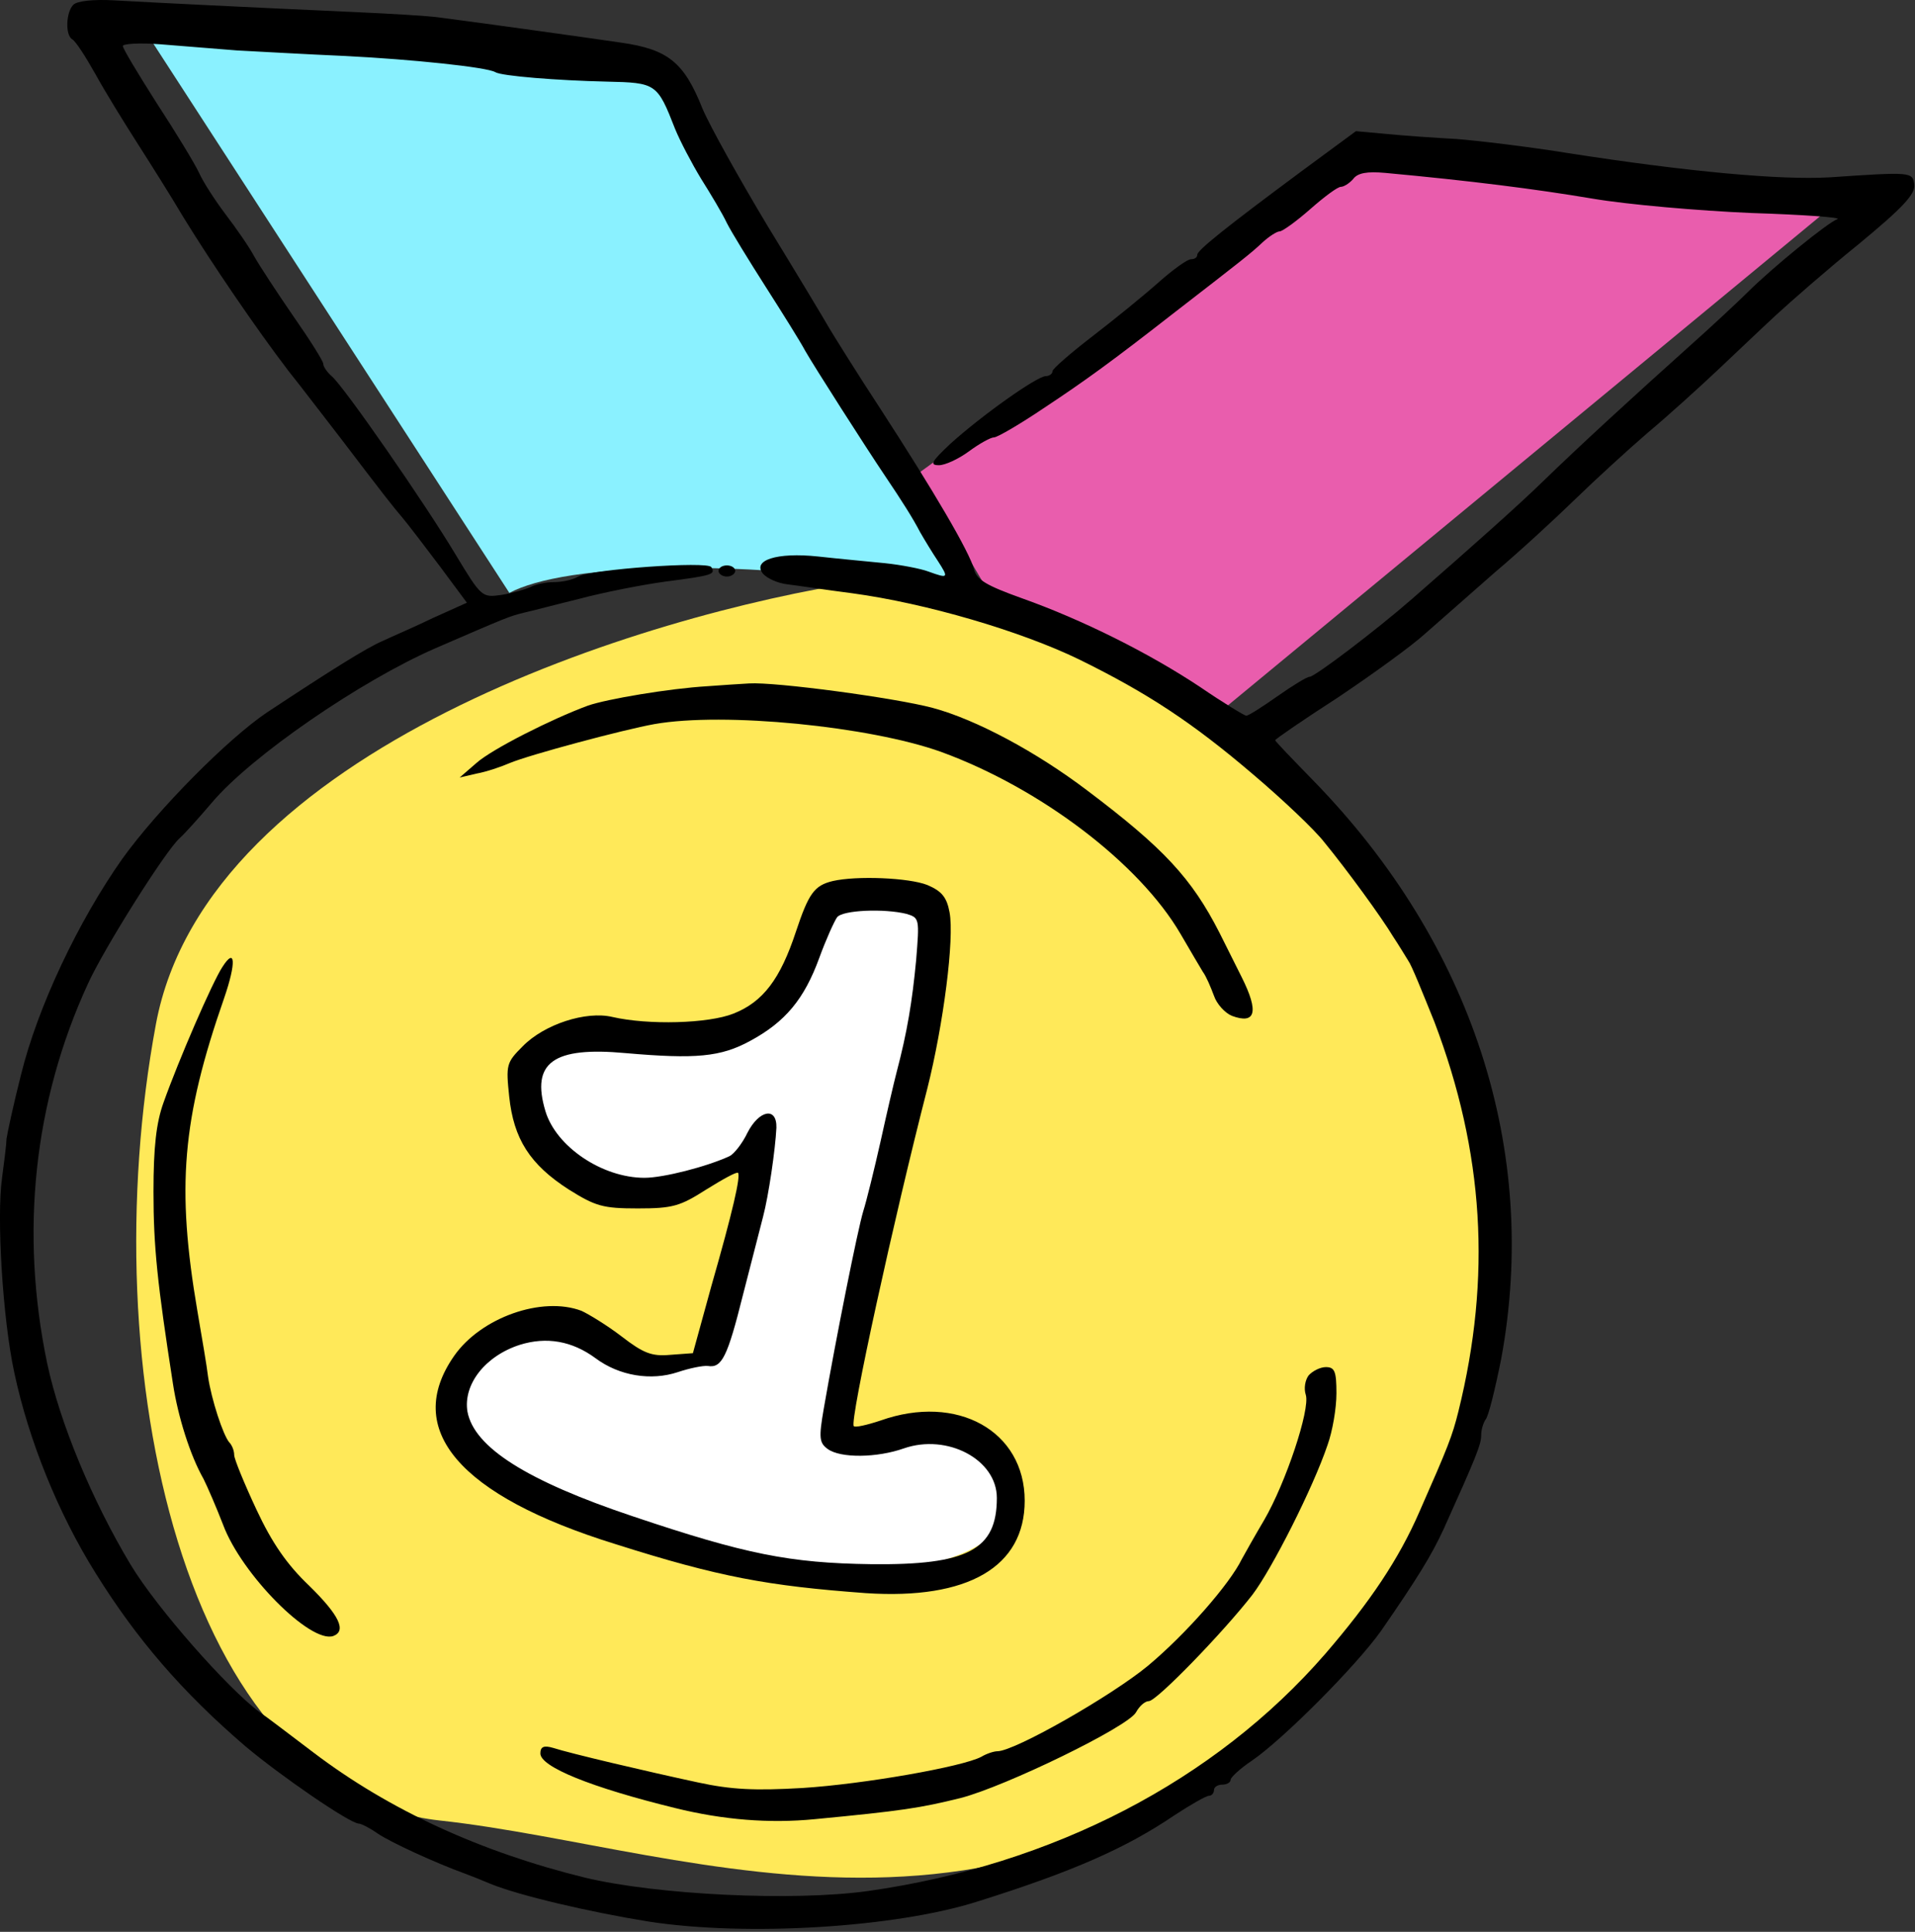 <svg width="344" height="347" viewBox="0 0 344 347" fill="none" xmlns="http://www.w3.org/2000/svg">
<rect x="0" y="0" width="344" height="347" fill="#333333" stroke="none"/>
<g clip-path="url(#clip0_3769_28506)">
<path d="M28 184C37.2 134.4 116.167 110.333 154.5 104.5C263 126 297 230 242 295C187 360 125 332 79 327C33 322 16.5 246 28 184Z" fill="#FFE959"/>
<path d="M118.5 12L27 7L91.5 106.5C96.167 104 106.4 102 124 102C141.6 102 165.667 105 175.5 106.5L118.5 12Z" fill="#8AF1FF"/>
<path d="M103 186L95 193H94C93.833 199 96.9 211.5 110.5 213.5C124.1 215.5 134.167 207.333 137.5 203L129.5 243.5L117 245.5L106.5 239L90.5 238L81 253L90.5 267L148 283C158.333 283.167 179.5 280.9 181.5 270.5C183.5 260.1 172 257.167 166 257L153.5 259.5L151 256L168 163H149L140 181L124 187L103 186Z" fill="white"/>
<path d="M331 35.5L244.5 27L165 85L178 107L219 128L331 35.5Z" fill="#E95DAD"/>
<path d="M13.17 0.86C11.87 2.16 11.67 6.26 12.97 7.06C13.57 7.36 15.37 10.16 17.17 13.36C18.87 16.46 22.27 21.96 24.57 25.56C26.87 29.16 30.67 35.16 32.97 39.06C38.07 47.36 45.97 58.96 51.77 66.56C54.17 69.56 58.27 74.96 61.07 78.56C69.07 89.06 70.47 90.86 72.27 92.96C73.27 94.16 76.27 98.06 78.97 101.66L83.87 108.26L77.87 110.96C74.57 112.56 70.37 114.36 68.67 115.16C65.87 116.36 59.47 120.36 47.97 127.96C40.97 132.66 28.37 145.36 21.97 154.26C14.07 165.46 6.77 180.86 3.77 193.06C2.37 198.56 1.27 203.76 1.17 204.56C1.17 205.36 0.77 208.56 0.37 211.56C-0.63 218.56 0.47 236.86 2.57 246.56C5.17 258.76 10.47 271.86 17.17 282.56C24.57 294.46 32.77 303.96 44.07 313.66C50.37 318.96 62.87 327.56 64.47 327.56C64.87 327.56 66.47 328.36 67.87 329.36C70.27 330.96 78.07 334.56 83.57 336.56C84.67 336.96 86.67 337.76 88.07 338.36C93.17 340.46 105.97 343.46 116.57 345.16C134.07 347.86 160.77 346.26 175.57 341.56C192.77 336.16 202.27 331.96 210.97 326.06C213.87 324.16 216.67 322.56 217.17 322.56C217.67 322.56 218.07 322.06 218.07 321.56C218.07 320.96 218.77 320.56 219.57 320.56C220.37 320.56 221.07 320.16 221.07 319.66C221.07 319.26 222.77 317.66 224.87 316.26C230.57 312.36 243.67 299.16 248.07 292.96C254.57 283.56 257.17 279.36 259.37 274.56C265.27 261.46 266.07 259.46 266.07 257.76C266.07 256.76 266.47 255.56 266.87 254.96C267.37 254.46 268.57 249.56 269.67 244.06C276.57 206.66 264.47 169.46 235.87 140.16C232.17 136.36 229.07 133.16 229.07 132.96C229.07 132.76 234.17 129.26 240.37 125.26C246.47 121.16 253.57 116.06 256.07 113.76C258.57 111.56 264.17 106.66 268.47 102.86C272.87 99.16 279.37 93.16 282.97 89.66C286.57 86.16 292.47 80.76 296.07 77.66C299.67 74.66 305.27 69.56 308.57 66.46C311.87 63.36 316.57 58.86 319.07 56.56C321.57 54.26 328.17 48.46 333.87 43.86C341.87 37.26 344.07 34.86 343.87 33.16C343.57 30.86 343.37 30.86 328.57 31.86C319.87 32.36 303.27 30.86 282.07 27.56C274.67 26.36 265.47 25.26 261.57 24.96C257.77 24.76 252.07 24.36 249.07 24.06L243.57 23.56L234.07 30.56C220.17 40.86 215.07 44.96 215.07 45.76C215.07 46.26 214.57 46.56 213.97 46.56C213.27 46.56 210.67 48.46 208.07 50.76C205.37 53.16 200.07 57.46 196.17 60.46C192.27 63.46 189.07 66.26 189.07 66.66C189.07 67.16 188.47 67.56 187.87 67.56C186.27 67.56 176.17 74.76 170.67 79.76C167.27 82.96 166.97 83.56 168.67 83.56C169.77 83.56 172.17 82.46 174.07 81.06C175.97 79.66 177.97 78.56 178.57 78.56C179.17 78.56 183.27 76.16 187.57 73.26C194.97 68.36 199.67 64.96 211.07 56.06C222.97 46.86 224.77 45.46 226.77 43.56C227.97 42.46 229.37 41.56 229.87 41.56C230.37 41.56 232.87 39.76 235.37 37.56C237.87 35.36 240.27 33.56 240.87 33.56C241.37 33.56 242.37 32.96 243.07 32.16C243.87 31.06 245.57 30.76 248.87 31.06C264.07 32.46 275.87 33.96 285.97 35.66C292.37 36.76 305.27 37.86 314.57 38.26C323.97 38.56 330.87 39.06 330.07 39.36C328.47 39.86 318.27 48.16 313.97 52.46C312.57 53.86 307.67 58.46 303.07 62.56C293.47 71.16 283.87 79.96 277.07 86.56C272.87 90.66 264.57 98.06 253.67 107.56C247.27 113.16 236.17 121.56 235.27 121.56C234.77 121.56 232.17 123.16 229.47 125.06C226.77 126.96 224.27 128.56 223.87 128.56C223.57 128.56 219.77 126.26 215.67 123.46C206.37 117.26 194.27 111.26 183.57 107.46C177.17 105.16 175.47 104.16 174.97 102.26C174.17 99.16 167.77 88.26 158.17 73.46C153.97 67.06 149.87 60.46 148.97 58.96C148.07 57.36 143.07 49.06 137.87 40.56C132.77 32.06 127.47 22.56 126.17 19.46C122.87 11.16 119.97 8.86 111.57 7.66C104.77 6.66 86.07 4.06 79.07 3.16C77.17 2.86 70.17 2.46 63.57 2.16C45.67 1.36 27.37 0.46 20.47 0.06C16.77 -0.14 13.87 0.16 13.17 0.86ZM42.57 9.06C46.47 9.26 55.17 9.76 62.07 10.06C73.97 10.66 87.47 12.06 88.97 12.96C90.07 13.66 100.17 14.46 108.97 14.66C117.87 14.86 118.07 14.96 121.27 23.16C122.17 25.36 124.27 29.36 125.97 32.16C127.67 34.86 129.77 38.36 130.57 40.06C131.37 41.66 134.57 46.86 137.57 51.56C140.57 56.26 143.77 61.36 144.67 63.06C146.27 65.86 155.47 80.26 158.97 85.46C162.07 90.06 163.97 93.06 165.27 95.56C166.07 96.96 167.47 99.26 168.47 100.76C170.47 103.86 170.37 103.96 166.77 102.66C165.47 102.16 161.87 101.46 158.97 101.16C155.97 100.86 150.57 100.36 146.97 99.96C139.47 99.16 135.07 100.66 137.07 103.06C137.77 103.86 139.67 104.76 141.47 104.96C143.17 105.16 148.37 105.96 153.07 106.56C166.37 108.36 183.37 113.36 193.87 118.46C206.07 124.46 214.17 129.76 225.17 139.16C230.47 143.66 236.17 149.06 237.87 151.26C241.97 156.26 248.17 164.76 250.27 168.26C251.27 169.76 252.47 171.76 252.97 172.56C253.57 173.36 255.57 178.36 257.67 183.56C266.57 206.96 267.97 229.36 261.97 253.56C260.87 257.96 260.17 259.76 254.97 271.56C251.27 280.06 246.17 287.66 238.07 297.06C218.27 319.86 189.17 334.96 155.97 339.66C142.47 341.56 117.97 340.36 105.07 337.26C86.37 332.66 69.97 325.16 56.27 314.76C52.17 311.66 47.87 308.36 46.67 307.56C40.97 303.36 28.17 288.86 23.47 281.06C16.57 269.56 10.77 255.66 8.47 244.86C3.57 221.36 6.07 197.86 15.77 176.76C18.67 170.36 29.77 152.76 32.27 150.56C33.17 149.76 35.77 146.86 38.07 144.16C45.07 135.86 64.67 122.36 78.17 116.46C91.57 110.66 91.37 110.76 94.07 110.06C95.47 109.76 99.97 108.56 104.07 107.56C108.17 106.46 115.17 105.06 119.57 104.46C128.07 103.36 128.57 103.16 127.77 101.86C127.07 100.76 106.17 102.26 103.87 103.56C102.87 104.16 100.97 104.56 99.47 104.56C98.07 104.56 96.17 104.96 95.27 105.46C94.37 105.86 91.97 106.56 90.07 106.86C86.57 107.36 86.47 107.26 81.87 99.66C76.37 90.46 61.67 69.26 59.57 67.56C58.77 66.86 58.07 65.86 58.07 65.36C58.07 64.86 55.67 61.06 52.67 56.76C49.77 52.56 46.57 47.66 45.67 46.06C44.77 44.36 42.47 41.06 40.57 38.56C38.67 36.06 36.47 32.66 35.77 31.06C34.97 29.36 31.57 23.76 28.17 18.56C24.87 13.36 22.07 8.76 22.07 8.26C22.07 7.86 25.07 7.66 28.87 7.96C32.57 8.26 38.77 8.76 42.57 9.06Z" fill="black"/>
<path d="M129.07 102.56C129.07 103.06 129.77 103.56 130.57 103.56C131.37 103.56 132.07 103.06 132.07 102.56C132.07 101.96 131.37 101.56 130.57 101.56C129.77 101.56 129.07 101.96 129.07 102.56Z" fill="black"/>
<path d="M127.07 123.26C120.27 123.66 108.97 125.56 105.57 126.76C99.07 129.16 88.37 134.56 85.57 137.06L82.57 139.66L85.57 138.96C87.27 138.66 89.97 137.76 91.57 137.06C95.17 135.56 111.97 131.06 117.57 130.06C130.07 127.86 156.27 130.46 169.07 135.06C186.87 141.56 204.67 155.06 212.07 167.76C213.77 170.66 215.57 173.76 216.07 174.56C216.67 175.36 217.47 177.26 218.07 178.86C218.57 180.36 220.07 181.96 221.27 182.46C225.57 184.06 226.17 181.76 223.07 175.56L219.07 167.56C214.07 157.76 209.07 152.36 195.27 141.96C186.17 135.06 175.37 129.26 167.57 127.16C160.87 125.36 139.27 122.46 134.57 122.76C132.97 122.86 129.57 123.06 127.07 123.26Z" fill="black"/>
<path d="M149.57 158.26C146.27 159.06 145.27 160.46 142.97 167.36C140.17 175.86 137.07 179.96 131.77 182.06C127.27 183.86 116.47 184.16 109.97 182.66C105.27 181.56 97.77 183.96 93.87 187.96C90.97 190.86 90.87 191.26 91.47 196.96C92.27 204.56 95.17 209.16 102.17 213.66C106.97 216.66 108.27 217.06 114.57 217.06C120.87 217.06 122.17 216.66 126.87 213.66C129.77 211.86 132.27 210.46 132.57 210.66C133.07 211.26 131.67 217.46 127.77 231.06L124.47 243.06L120.37 243.36C117.07 243.66 115.57 243.06 111.67 240.06C109.07 238.06 105.77 236.06 104.47 235.46C97.37 232.76 86.37 236.66 81.57 243.56C72.37 256.76 82.47 268.66 110.57 277.36C129.17 283.26 137.87 284.86 155.57 286.16C173.87 287.36 184.07 281.46 184.07 269.56C184.07 257.06 171.97 250.26 158.17 255.16C155.77 255.96 153.57 256.46 153.37 256.16C152.57 255.36 160.67 218.46 166.57 195.56C169.47 184.06 171.47 168.56 170.57 163.86C170.07 161.16 169.17 160.06 166.57 158.96C163.27 157.66 153.87 157.26 149.57 158.26ZM162.87 164.16C165.17 164.86 165.17 165.06 164.57 172.46C163.87 179.86 162.97 185.36 161.07 192.56C160.57 194.46 159.27 200.06 158.17 205.06C157.07 209.96 155.67 215.66 155.07 217.56C154.07 220.86 150.17 240.36 147.97 253.06C147.07 258.26 147.17 259.16 148.67 260.26C150.97 261.96 157.57 261.86 162.37 260.16C170.17 257.46 179.07 262.16 179.07 269.06C179.07 278.36 173.87 281.16 156.47 280.96C141.87 280.76 133.87 279.16 113.67 272.36C94.57 265.96 85.17 259.96 83.97 253.56C83.17 248.66 87.17 243.56 93.37 241.56C98.17 240.06 102.77 240.86 106.97 243.96C111.27 247.16 116.97 248.06 121.77 246.46C123.87 245.76 126.27 245.26 127.17 245.36C129.67 245.76 130.67 243.76 133.47 232.56C134.97 226.76 136.57 220.46 137.07 218.56C138.07 214.76 139.27 206.56 139.47 202.56C139.57 198.76 136.37 199.36 134.27 203.46C133.37 205.36 131.87 207.26 131.07 207.66C126.97 209.56 119.17 211.56 115.77 211.56C108.17 211.56 99.87 205.96 97.97 199.56C95.37 190.86 99.37 187.96 112.37 189.16C124.97 190.26 129.47 189.86 134.77 186.96C141.07 183.56 144.47 179.46 147.17 172.06C148.37 168.76 149.87 165.46 150.37 164.76C151.37 163.46 158.87 163.16 162.87 164.16Z" fill="black"/>
<path d="M39.97 173.66C38.17 176.36 32.07 190.46 29.37 198.06C28.07 201.66 27.57 206.06 27.57 214.06C27.57 223.96 28.27 230.56 31.07 248.56C31.97 254.46 34.17 261.46 36.57 265.66C37.27 267.06 38.87 270.76 40.07 273.86C43.37 282.76 55.77 295.26 59.87 293.86C62.27 292.96 60.97 290.16 55.57 284.86C51.57 281.06 48.87 277.16 46.07 271.16C43.87 266.46 42.07 262.06 42.07 261.36C42.07 260.56 41.67 259.56 41.17 259.06C40.07 257.76 37.97 251.36 37.37 247.26C37.17 245.46 36.27 240.26 35.47 235.56C31.67 213.26 32.67 201.06 40.27 179.26C42.47 172.86 42.27 170.06 39.97 173.66Z" fill="black"/>
<path d="M235.07 247.06C234.47 247.86 234.17 249.36 234.57 250.56C235.37 253.16 230.97 266.36 227.07 273.06C225.47 275.76 223.67 278.96 223.07 280.06C220.87 284.56 213.07 293.46 206.27 299.16C199.77 304.56 182.27 314.56 179.17 314.56C178.57 314.56 177.27 314.96 176.27 315.56C172.87 317.36 155.17 320.46 144.17 321.16C135.57 321.66 131.37 321.46 125.37 320.16C116.07 318.16 102.47 314.96 99.37 313.96C97.67 313.46 97.07 313.76 97.07 314.96C97.07 317.36 106.17 321.06 121.27 324.76C129.87 326.893 138.237 327.56 146.37 326.76C162.07 325.26 165.27 324.76 172.57 322.96C180.67 320.86 202.67 310.16 204.07 307.56C204.67 306.46 205.67 305.56 206.37 305.56C207.77 305.56 219.77 293.16 224.97 286.46C228.47 281.86 235.87 267.26 238.47 259.56C239.37 257.06 240.07 252.96 240.07 250.26C240.07 246.36 239.77 245.56 238.17 245.56C237.17 245.56 235.77 246.26 235.07 247.06Z" fill="black"/>
</g>
<defs>
<clipPath id="clip0_3769_28506">
<rect width="343.89" height="346.47" fill="white"/>
</clipPath>
</defs>
</svg>
